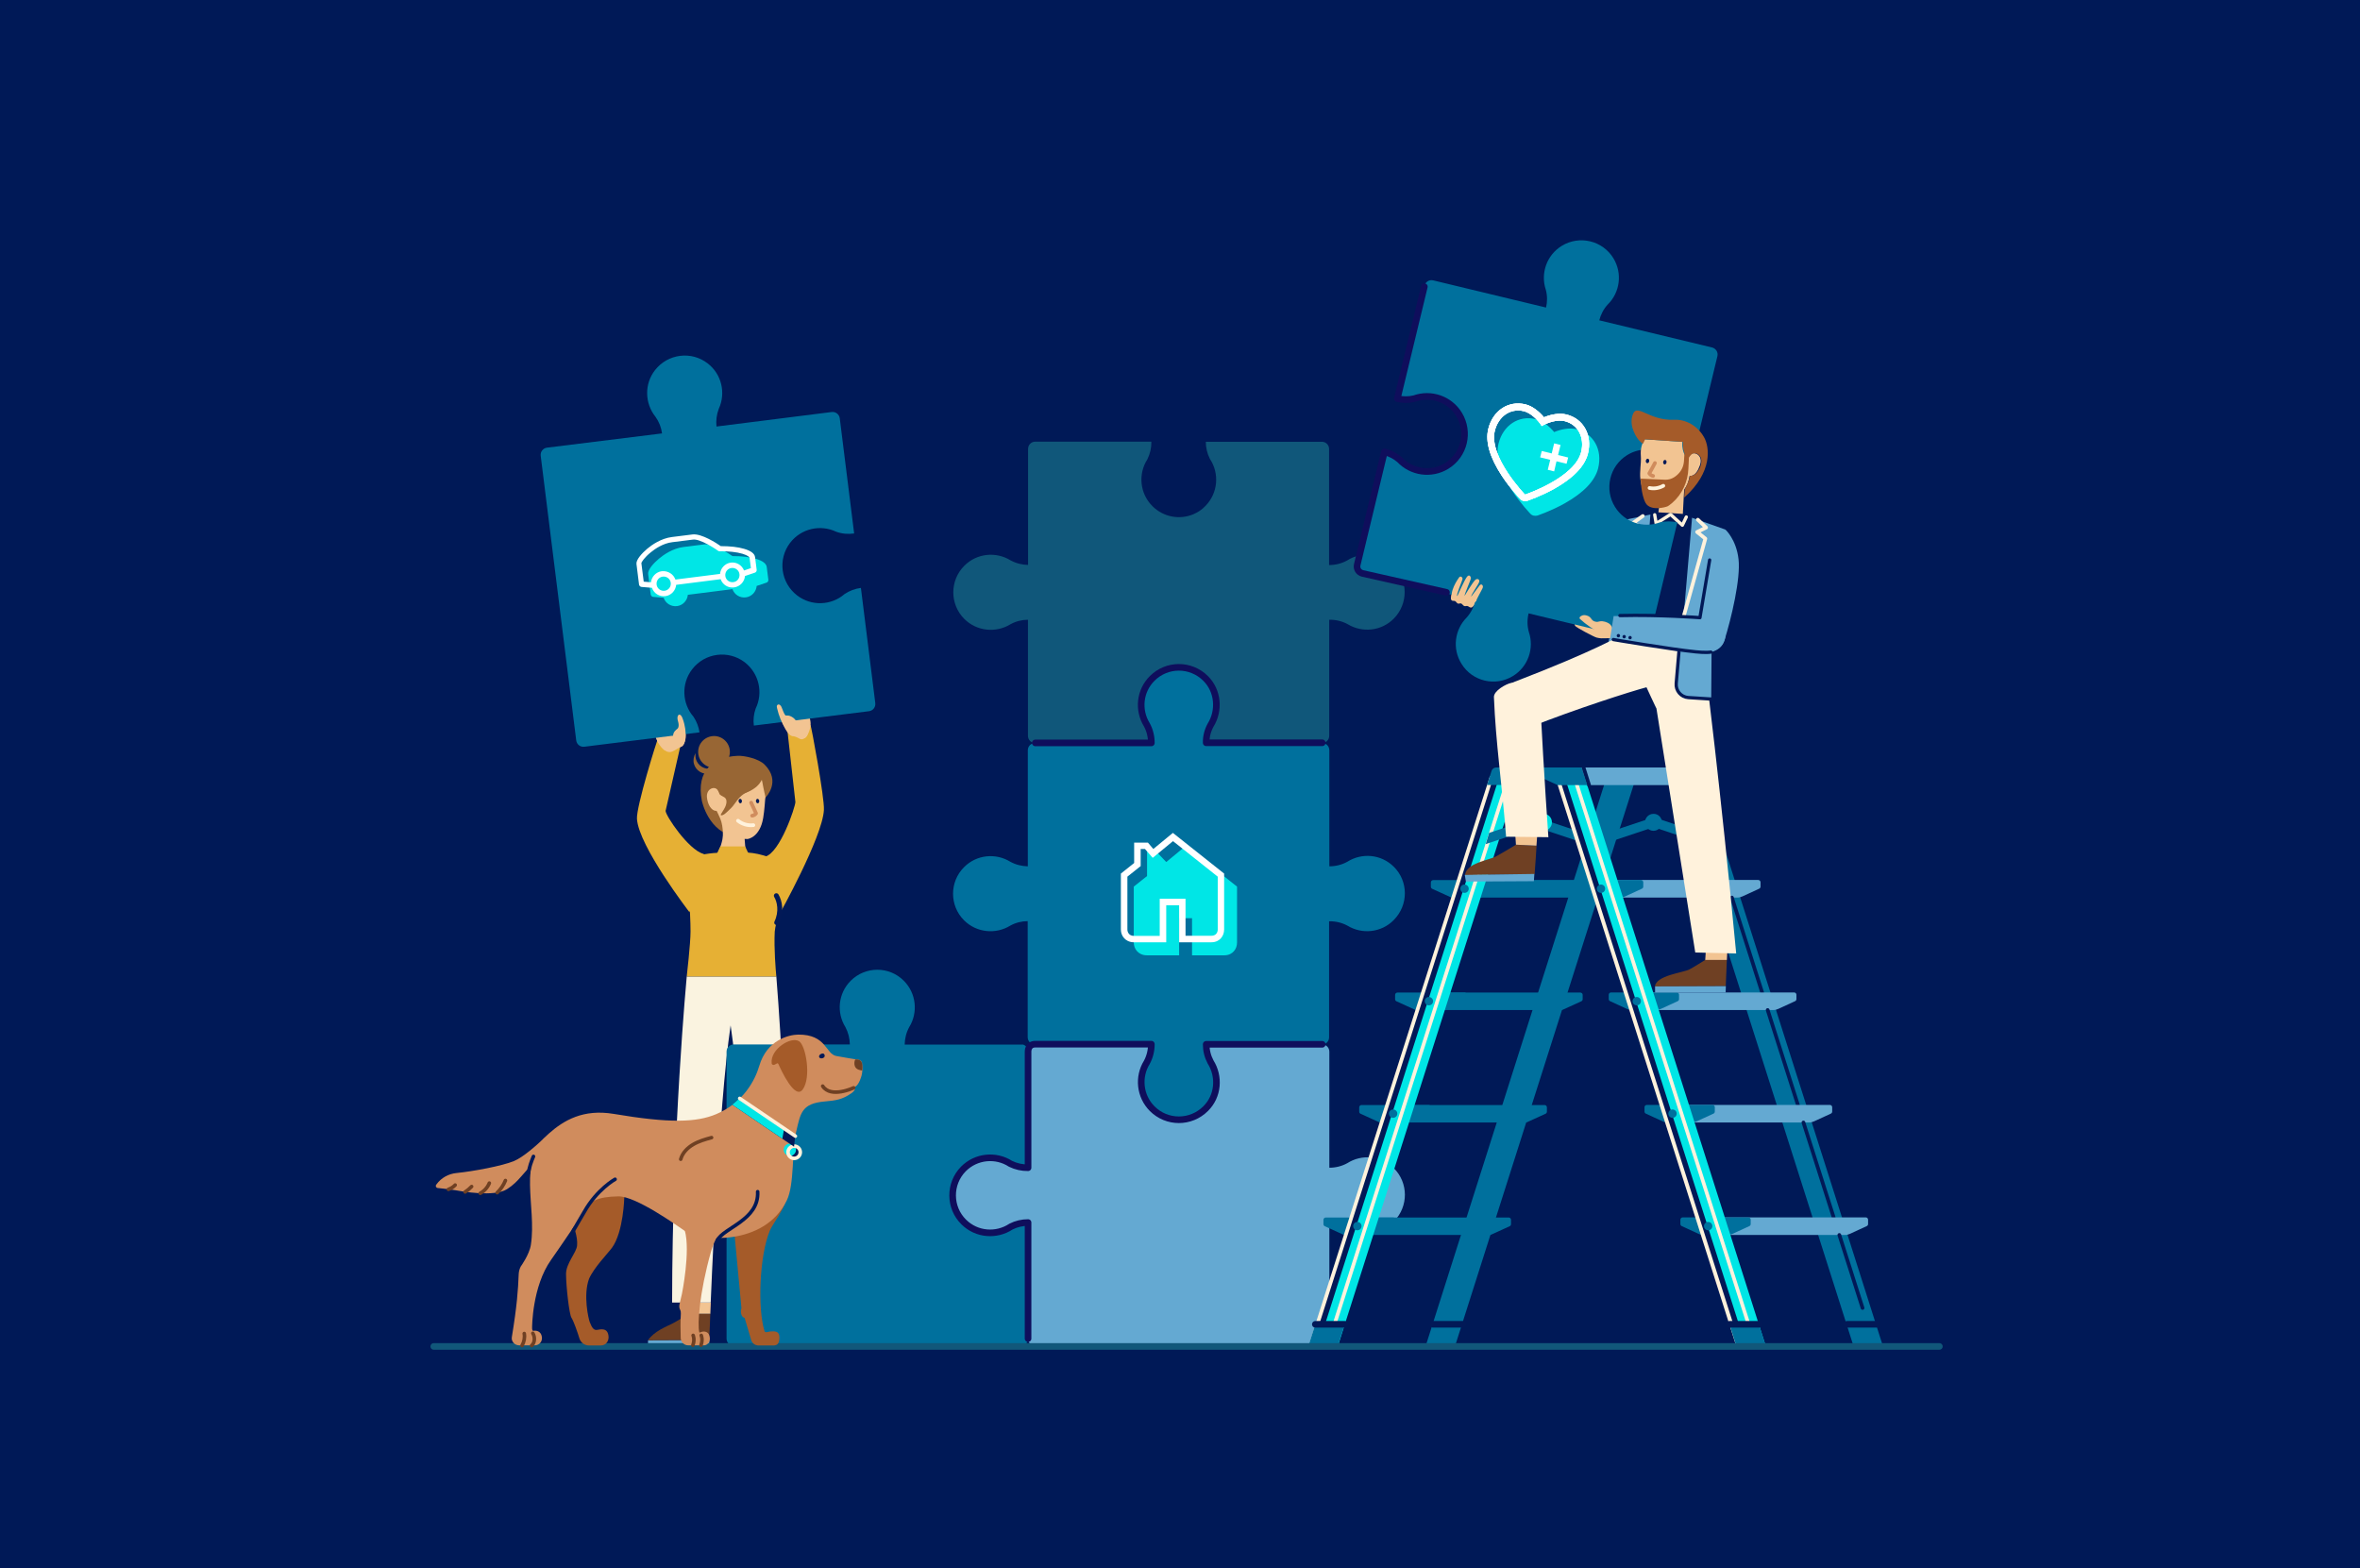 <?xml version="1.0" encoding="utf-8"?>
<!-- Generator: Adobe Illustrator 26.3.0, SVG Export Plug-In . SVG Version: 6.00 Build 0)  -->
<svg version="1.1" xmlns="http://www.w3.org/2000/svg" xmlns:xlink="http://www.w3.org/1999/xlink" x="0px" y="0px"
	 viewBox="0 0 1920 1276" style="enable-background:new 0 0 1920 1276;" xml:space="preserve">
<style type="text/css">
	.st0{fill:#001957;}
	.st1{fill:#986634;}
	.st2{fill:#F2C492;}
	.st3{fill:none;stroke:#FFF2DC;stroke-width:3.004;stroke-linecap:round;stroke-linejoin:round;stroke-miterlimit:10;}
	.st4{fill:none;stroke:#D08C5D;stroke-width:3.004;stroke-linecap:round;stroke-linejoin:round;stroke-miterlimit:10;}
	.st5{fill:#021957;}
	.st6{fill:#6F4023;}
	.st7{fill:#64A9D2;}
	.st8{fill:#FAF3E0;}
	.st9{fill:#E6B034;}
	.st10{fill:none;stroke:#021957;stroke-width:4.01;stroke-linecap:round;stroke-linejoin:round;stroke-miterlimit:10;}
	.st11{display:none;fill:#F6F127;}
	.st12{fill:#00709D;}
	.st13{fill:#10577A;}
	.st14{fill:none;stroke:#0F0E5C;stroke-width:5.376;stroke-linecap:round;stroke-linejoin:round;stroke-miterlimit:10;}
	.st15{fill:#00E6E6;}
	.st16{fill:#FFF2DC;}
	.st17{fill:none;stroke:#021957;stroke-width:3.009;stroke-linecap:round;stroke-linejoin:round;stroke-miterlimit:10;}
	.st18{fill:none;stroke:#021957;stroke-width:5.376;stroke-linecap:round;stroke-linejoin:round;stroke-miterlimit:10;}
	.st19{fill:none;stroke:#11577A;stroke-width:5.376;stroke-linecap:round;stroke-linejoin:round;stroke-miterlimit:10;}
	.st20{fill:none;stroke:#021957;stroke-width:2.663;stroke-linecap:round;stroke-linejoin:round;stroke-miterlimit:10;}
	.st21{fill:none;stroke:#FFF2DC;stroke-width:2.663;stroke-linecap:round;stroke-linejoin:round;stroke-miterlimit:10;}
	.st22{fill:none;stroke:#021957;stroke-width:3.004;stroke-linecap:round;stroke-linejoin:round;stroke-miterlimit:10;}
	.st23{fill:#A55B29;}
	.st24{fill:#FFFFFF;}
	
		.st25{display:none;fill:#FFFFFF;stroke:#FFFFFF;stroke-width:5.485;stroke-linecap:square;stroke-linejoin:round;stroke-miterlimit:10;}
	.st26{fill:#D08C5D;}
	.st27{fill:none;stroke:#6F4023;stroke-width:2.902;stroke-linecap:round;stroke-linejoin:round;stroke-miterlimit:10;}
	.st28{fill:none;stroke:#00709D;stroke-width:2.902;stroke-linecap:round;stroke-linejoin:round;stroke-miterlimit:10;}
	.st29{fill:none;stroke:#021957;stroke-width:2.902;stroke-linecap:round;stroke-linejoin:round;stroke-miterlimit:10;}
	.st30{fill:none;stroke:#FFF2DC;stroke-width:2.902;stroke-linecap:round;stroke-linejoin:round;stroke-miterlimit:10;}
</style>
<g id="Ebene_6">
	<rect y="0" class="st0" width="1920" height="1276"/>
</g>
<g id="Ebene_1">
	<g>
		<path class="st1" d="M623,648.6c0,0,12.8-12.8-1-26.6c-4.9-4.9-16.5-7.3-21.7-7.1c-19.7,0.8-34.2,11.7-29.3,36.6
			c0,0,5.2,25.8,27.8,29.3L623,648.6z"/>
		<path class="st1" d="M568,611.7c0,7.1,5.8,12.9,12.9,12.9c7.1,0,12.9-5.8,12.9-12.9c0-7.1-5.8-12.9-12.9-12.9
			C573.7,598.9,568,604.6,568,611.7"/>
		<g>
			<path class="st1" d="M566.1,617.2c-0.4-1.6-0.4-3.1-0.1-4.6c-1.6,2.5-2.2,5.6-1.5,8.6c1.5,5.9,7.4,9.4,13.3,8
				c4.3-1.1,7.4-4.6,8.1-8.7c-1.5,2.2-3.7,3.9-6.5,4.6C573.5,626.6,567.5,623,566.1,617.2z"/>
		</g>
		<path class="st2" d="M584.2,693.1c0.9-1.6,1.7-3.7,2.4-5.8c0.2-0.6,0.4-1.2,0.5-1.8c0-0.1,0.1-0.2,0.1-0.3
			c0.3-1.2,0.6-2.4,0.7-3.6c0-0.1,0-0.1,0-0.2c0.1-0.6,0.1-1.1,0.2-1.7v0c0-0.1,0-0.2,0-0.3c0-0.2,0-0.4,0-0.6c0-0.7,0-1.3,0-1.9
			c0-0.2,0-0.4,0-0.6c0-0.4,0-0.8-0.1-1.2c0-0.2,0-0.4-0.1-0.6c0-0.3-0.1-0.7-0.1-1c0-0.2-0.1-0.4-0.1-0.6c0-0.3-0.1-0.6-0.1-0.9
			c0-0.2-0.1-0.4-0.1-0.6c-0.1-0.3-0.1-0.6-0.2-0.8c0-0.2-0.1-0.4-0.1-0.6c-0.1-0.3-0.1-0.5-0.2-0.8c0-0.2-0.1-0.3-0.1-0.5
			c-0.1-0.3-0.2-0.6-0.3-0.8c0-0.1-0.1-0.3-0.1-0.4c-0.3-1-0.7-1.9-1.1-2.8c0-0.1-0.1-0.1-0.1-0.2c-0.2-0.5-0.5-1-0.7-1.5
			c0-0.1-0.1-0.2-0.1-0.3c-0.2-0.5-0.5-0.9-0.7-1.4c-0.3-0.5-0.6-1.1-0.8-1.6c-3.6,0.2-6.1-3.7-7.1-7.2c-0.8-2.7-1.3-5.7,0-8.3
			c1.2-2.5,4.7-4.1,7-2.4c0.2,0.1,0.4,0.3,0.5,0.4l0,0l0.1,0.1c1.1,1.2,2.2,3.3,2.2,3.3s5.2-3.3,5.2-13.2h28.2c0,0,0.1,0,0.2-0.1
			c2.6,6.6,4,12.3,3.2,18.2c-0.3,2.8-0.5,8.1-1.6,14.9c-2.7,16.2-12.8,17.2-12.8,17.2s-1.5,0-2.3-0.1l0.8,10.5H584.2z"/>
		<path class="st1" d="M613.7,635.4c0,0,2.5,5.2-6.2,9.2c-6.7,3-9.2,9.4-12.8,12.9c-3.6,3.5-5.9,5.9-7.9,5.8
			c-2-0.1,3.7-5.2,4.2-10.2c0.5-5-3.1-4.6-5.2-6.6s-1.4-10.2,7.6-10.9C602.3,634.7,614.7,634.8,613.7,635.4z"/>
		<path class="st1" d="M585.8,646.1c2.3,1.7,8.2,2.9,19.3-0.6c6.5-2.1,10.4-5,12.8-8.1c3.4-4.3,3.7-8.9,3.7-11.4l-43.4,6
			L585.8,646.1z"/>
		<path class="st1" d="M619.7,633.6c0,0,2.2,12.3,3.2,14.9c0,0,1.1-11.6-2.2-20.5l-1.6-0.8l-15.7,0.5l14,2.3L619.7,633.6z"/>
		<path class="st3" d="M600.4,667.7c3.5,2.8,8.1,4.1,12.5,3.6"/>
		<path class="st4" d="M611.1,653c1.3,2.9,2.6,5.8,4,8.7c-0.7,1-1.9,1.8-3.2,1.9"/>
		<path class="st5" d="M615,651.9c0.1,1,0.9,1.7,1.6,1.6c0.7-0.1,1.2-1,1.1-2c-0.1-1-0.9-1.7-1.6-1.6
			C615.4,650.1,614.9,650.9,615,651.9"/>
		<path class="st5" d="M600.9,651.9c0.1,1,0.9,1.7,1.6,1.6c0.7-0.1,1.2-1,1.1-2c-0.1-1-0.9-1.7-1.6-1.6
			C601.2,650.1,600.7,650.9,600.9,651.9"/>
	</g>
	<g>
		<g>
			<path class="st2" d="M578.3,1059.7h-0.2h-17.2l-0.6,9.2h0.9h16.6h0.1C578.1,1066,578.2,1063,578.3,1059.7L578.3,1059.7z"/>
			<path class="st6" d="M560.2,1068.9c0,0-9.8,6.2-12.8,7.7c-5.4,2.7-15,6.3-20.3,13.8l49.9-0.2c0.2-4.8,0.9-20.9,0.9-21.3H560.2z"
				/>
			<path class="st7" d="M527.2,1090.5v4.9l49.7,0c0-1.3,0.1-3,0.2-5.1L527.2,1090.5z"/>
		</g>
		<g>
			<path class="st2" d="M610.6,1059.7h0.2H628l0.6,9.2h-0.9h-16.6H611C610.9,1066,610.7,1063,610.6,1059.7L610.6,1059.7z"/>
			<path class="st6" d="M628.7,1068.9c0,0,9.8,6.2,12.8,7.7c5.4,2.7,15,6.3,20.3,13.8l-49.9-0.2c-0.2-4.8-0.9-20.9-0.9-21.3H628.7z"
				/>
			<path class="st7" d="M661.7,1090.5v4.9l-49.7,0c0-1.3-0.1-3-0.2-5.1L661.7,1090.5z"/>
		</g>
		<path class="st8" d="M558.7,794.4h72.9c0,0,10.4,125.5,10.4,265.3h-31.2h-0.2c0,0-6.1-158-16.2-225.5
			c-10,67.5-16.2,225.5-16.2,225.5h-0.2h-31.2C546.9,919.9,558.7,794.4,558.7,794.4"/>
	</g>
	<g>
		<path class="st9" d="M620.7,695.8c-5.5-1.6-11.2-2.4-16.9-2.3l-20,0.3c-19.3,0.9-30.1,8-29.4,7.7c-10.4,4.4,6.1,28.1,6.1,28.1
			c0.7,9.2,1.3,19.7,1.3,28.2c0,9.8-3.1,36.6-3.1,36.6h72.9c-0.5-4.8-2-23-1.3-36.5c0.3-2.4,0.6-4.6,1.2-6.5
			c1.5-5.3,1.8-9.2,1.4-12.5c-0.3-2.3-1.9-7.9-2.7-9.8c-0.1-0.3-0.2-0.7-0.4-1c1.5,0.6,5-27.6,5-27.6
			C630.1,698.7,625.2,697.1,620.7,695.8z"/>
		<polygon class="st9" points="610,696.6 606.2,688.6 586.1,688.6 582.2,696.6 		"/>
	</g>
	<g id="Ebene_13">
		<g id="Ebene_12">
			<path class="st9" d="M640.3,591.6l6.8,60.9c-0.1,4-12.3,40.9-24.5,44.4c-7.9,2.2,11.2,47.5,11.2,47.5s35.3-63.2,36.5-85.4
				c0.6-9.9-10.3-68.5-10.9-69.1L640.3,591.6z"/>
			<path class="st9" d="M554.5,602.8l-13,56.9c0.1,4,18.5,31.5,30.6,34.9c7.9,2.2-11.2,47.5-11.2,47.5s-41.4-53.7-42.7-76
				c-0.6-9.9,16.4-64.5,17.1-65.1L554.5,602.8z"/>
		</g>
		<path class="st10" d="M631.9,750.6c4.2-9,2.4-17.4-0.3-21.9"/>
		<g>
			<path class="st2" d="M650.1,572.9c-3.1-4.1-7.8-6.8-12.9-7.4c-0.7-0.1-1.6,0-2.2,0.3c-0.7,0.3-0.8,1.2-0.3,1.8
				c1.5,1.7,4.4,1.9,6.6,3.1c1.3,0.7,2.3,1.8,3.2,2.9c1,1.2,1.9,2.5,2.6,3.9L650.1,572.9z"/>
			<path class="st2" d="M654.4,578.3c-1.4-4.1-4.4-7-6.9-7.7c-1.2-0.3-2.3-0.4-3.5-0.4c-1.8-0.1-3.6-0.2-5.2,0.6
				c-1.5,0.8-1.6,2-0.1,2.8c0.5,0.3,1.2,0.4,2.2,0.4c1.2-0.1,3.4-0.1,4.6,0.1c1.7,0.3,3.1,1.6,3.6,3.2L654.4,578.3z"/>
			<path class="st2" d="M645,575.7c-0.7,0.2-0.9,1-0.5,1.5c0.3,0.4,0.8,0.6,1.2,0.8c0.9,0.3,1.9,0.3,2.7,0.7c2,0.9,2.7,3.4,2.5,5.6
				c-0.3,2.2-1.2,4.2-1.5,6.4c-0.4,3.4,0.9,6.7,2.8,9.5c0.6,0.9,2.2,0.5,2.9,0c1.9-1.3,4.5-7.1,4.4-11.4
				C659.4,580.9,653.1,573.3,645,575.7"/>
			<path class="st2" d="M550.1,576.5c0.1-0.6,0.3-1.3-0.1-1.8c-0.4-0.6-1.2-0.7-1.8-0.5c-0.6,0.2-1.4,1.3-1.7,1.9
				c-2.1,3.6-6.1,12.7-2.6,15.6c0.2,0.2,0.4,0.3,0.7,0.4c2.5,0.6,2.5-5.2,2.7-6.7C547.7,582.4,549.4,579.5,550.1,576.5"/>
			<path class="st2" d="M544.3,576.6c0.4-1.3,1.3-3,0.6-4.8c-0.1-0.3-0.8-1.3-1.9-0.8c-1.3,0.5-3.8,8.3-4.3,10.5
				c-0.4,2-1,4.7-0.2,6.7c0.7,1.7,2.7,1.8,4,0.3c1.1-1.2,0.2-1.2,0.3-2.7C542.9,583,543.5,579.1,544.3,576.6"/>
			<path class="st2" d="M538,577.8c0.1-1-0.4-3-1.8-3c-0.8,0-1.5,1.1-1.7,2c-1.2,4.9-0.9,11,0.5,16.7c0.1,0.3,0.2,0.6,0.3,0.9
				c0.4,0.6,1.3,0.7,1.9,0.3c1.8-1.3,1.3-5,1.1-7.2C538,584.8,537.6,581.8,538,577.8"/>
			<path class="st2" d="M537.6,598.3c-1.5-4.8-3.7-7.3-4.6-14.5c-0.1-0.6-0.4-1.1-0.9-1.3c-0.7-0.2-1.4,0.5-1.6,1.2
				c-0.4,1.1-0.2,4.3,0,5.5c0.9,5.3,2.9,11.4,5,15c0.4,0.7,1.1-0.2,1.6,0.5c0.8,1,0.9,1.9,2,2.5c0.4,0.2,0.9,0.5,1.3,0.3
				c0.7-0.3,0.7-1.3,0.6-2c-0.4-2.2-1.3-4.3-2.5-6.3L537.6,598.3z"/>
			<path class="st2" d="M533.4,597.1c0.2,7,5.9,12.4,6.9,13.1c5.9,3.8,7.3,0.3,14.1-2.8c3.2-1.5,5.5-9.6,1.1-21.5
				c-1.3-3.5-2.9-3.4-3.6-2.4c-0.8,1.1-0.6,3.1-0.2,4.4c1.7,5.4-0.5,5.1-1.2,4.4c-2.4-2.4-4-2.7-3.2-7.2c0,0-14.1,0.2-14.1,10.4
				L533.4,597.1z"/>
			<path class="st2" d="M644.9,598.8c-3.1-0.6-5.3-5.2-6.4-7c-2.6-4.3-3.4-9.8-5.4-14.6c-0.3-0.8-0.5-1.9,0-2.6
				c0.9-1.2,2.6-0.5,3.5,1.5c1.3,2.9,1.5,3.6,2.9,5.2c0.5,0.5,1.1,0.3,1.3-0.2c1.1-3.3-1.3-10.4-3.7-16.6c-0.2-0.5-0.1-1.1,0.2-1.5
				c0.2-0.2,0.6-0.3,0.8-0.2c3.6,0.5,6.9,10.1,8.4,14.5c0,0,6.1-1.7,8.1,4.6c2,6.4,5,15.1,0.4,18.4
				C650.8,603.2,651,599.9,644.9,598.8"/>
			<path class="st11" d="M444.5,359.3l88.7-11.1c-0.7-5.7-2.8-11.3-6.1-16.2c-11.2-13.2-12-32.8-1-47c12.6-16.2,36-19.2,52.3-6.5
				c14.2,11.1,18.2,30.3,10.5,45.9c-2,5.5-2.6,11.4-1.8,17.1l88.6-11.1c3.2-0.4,6.2,1.9,6.6,5.1l11.1,88.6
				c5.9-0.7,11.6-2.9,16.6-6.4c13.2-10.9,32.6-11.6,46.6-0.7c16.2,12.6,19.2,36,6.5,52.3c-10.9,14.1-30,18.1-45.4,10.8
				c-5.7-2.1-11.7-2.8-17.6-2l11.1,88.6c0.4,3.2-1.9,6.2-5.1,6.6l-88.6,11.1c-0.7-5.7-0.1-11.6,1.8-17.1
				c7.7-15.5,3.7-34.8-10.5-45.9c-16.2-12.6-39.6-9.7-52.3,6.5c-11,14.2-10.2,33.8,1,47c3.3,4.9,5.4,10.5,6.1,16.2L475,602.2
				c-3.2,0.4-6.2-1.9-6.6-5.1l-29-231.2C439,362.7,441.3,359.7,444.5,359.3z"/>
			<path class="st12" d="M614.8,576.4c-1.6,4.5-2.1,9.3-1.5,13.9l93.7-11.7c3.2-0.4,5.5-3.3,5.1-6.6l-11.7-93.7
				c-4.7,0.6-9.3,2.3-13.3,5c-10.7,9.3-26.9,10.1-38.6,1.1c-13.4-10.3-15.9-29.4-5.7-42.8c9-11.7,24.7-15.1,37.5-9
				c4.7,1.7,9.7,2.1,14.6,1.4l-11.7-93.7c-0.4-3.2-3.3-5.5-6.6-5.1L582.9,347c-0.5-4.9,0.1-9.8,1.9-14.5c5.8-12.6,2.4-28-9-36.8
				c-13.3-10.4-32.5-7.9-42.9,5.4c-8.9,11.4-8.3,27.2,0.4,38c2.9,4.1,4.7,8.7,5.3,13.5L445,364.2c-3.2,0.4-5.5,3.3-5.1,6.6
				l28.9,231.6c0.4,3.2,3.3,5.5,6.6,5.1l93.7-11.7c-0.7-4.5-2.3-8.8-4.9-12.7c-9.3-10.7-10.1-26.9-1.1-38.6
				c10.3-13.4,29.4-15.9,42.8-5.7C617.6,547.9,621,563.6,614.8,576.4z"/>
			<path class="st2" d="M551.3,592.7c0.6-0.5,1.4-2.4,0.2-6.3c-0.4-1.3-0.6-3.3,0.2-4.4c0.7-1,2.3-1.1,3.6,2.4
				c4.4,11.8,2.3,21.5-0.9,23c-3.5,1.6-7-3.9-6.9-8C547.6,595.3,549.6,594.2,551.3,592.7z"/>
			<path class="st2" d="M645,583.7c-1.4-1-3.2-1.7-4.6-1.6c-0.6,0-1.1,0.1-1.4-0.1c-1.4-1.6-1.9-3.9-3.2-6.8c-0.9-2-2.6-2.7-3.5-1.5
				c-0.5,0.7-0.3,1.7-0.1,2.5c1.4,6.2,3.9,11.9,6.4,16.2c1.1,1.9,3.1,5.9,6.2,6.4c0,0,3.6-0.5,3.9-7.9
				C648.8,588.3,648,585.9,645,583.7z"/>
		</g>
	</g>
</g>
<g id="Ebene_7">
	<g>
		<path class="st12" d="M836.4,855.6V950c-4.9,0.1-9.8-1-14.3-3.2c-11.9-7.7-28-6.2-38.3,4.2c-11.8,12-11.7,31.4,0.3,43.2
			c10.5,10.4,26.6,11.5,38.4,3.7c4.3-2.2,9.1-3.3,13.9-3.3v94.4c0,3.3-2.6,5.9-5.9,5.9H597c-3.3,0-5.9-2.6-5.9-5.9V855.6
			c0-3.3,2.6-5.9,5.9-5.9h94.4c-0.1-4.9-1.3-9.7-3.6-14.1c-7.4-11.8-5.9-27.5,4.3-37.7c11.9-11.9,31.3-12,43.2,0
			c10.2,10.2,11.7,25.9,4.4,37.7c-2.4,4.4-3.6,9.3-3.7,14.2h96.2c0,0,4.2,0.9,4.2,6"/>
		<path class="st13" d="M970.8,418.4c-11,4.6-24.1,2.4-33.1-6.5c-10.5-10.3-11.9-26.4-4.2-38.3c2.2-4.5,3.3-9.4,3.2-14.3h-94.4
			c-3.3,0-5.9,2.6-5.9,5.9v94.4c-4.9-0.1-9.8-1.3-14.2-3.7c-11.8-7.3-27.5-5.9-37.7,4.4c-11.9,11.9-11.9,31.3,0,43.2
			c10.2,10.2,25.9,11.6,37.7,4.3c4.4-2.4,9.2-3.6,14.1-3.6v94.4c0,3.3,2.6,5.9,5.9,5.9h94.4c0-4.6-1.1-9.2-3.3-13.4
			c-7.8-11.9-6.5-27.9,3.9-38.4c11.9-11.9,31.3-12,43.2,0c10.4,10.4,11.8,26.5,4,38.3c-2.2,4.2-3.3,8.9-3.3,13.5h94.4
			c3.3,0,5.9-2.6,5.9-5.9v-94.4c5.2-0.1,10.4,1.1,15,3.6c11.8,7.2,27.5,5.7,37.6-4.6c11.8-12,11.7-31.4-0.3-43.2
			c-10.3-10.2-26-11.5-37.8-4c-4.5,2.5-9.6,3.7-14.6,3.7v-94.4c0-3.3-2.6-5.9-5.9-5.9h-94.4c0,4.8,1.1,9.5,3.3,13.9
			c7.9,11.8,6.7,27.9-3.7,38.4C977.9,414.6,974.4,416.9,970.8,418.4"/>
		<path class="st12" d="M1133.9,705.1c-10.3-10.2-26-11.5-37.8-4c-4.5,2.5-9.6,3.7-14.6,3.7v-94.4c0-3.3-2.6-5.9-5.9-5.9h-94.4
			c0-5,1.3-9.6,3.7-14.1c7.2-11.8,5.9-27.6-4.8-38c-12.1-11.8-31.4-11.7-43.2,0.3c-10.2,10.3-11.5,26-4.1,37.8
			c2.4,4.3,3.6,9.1,3.7,14h-94.4c-3.3,0-5.9,2.6-5.9,5.9v94.4c-4.9-0.1-9.8-1.3-14.2-3.7c-11.8-7.3-27.5-5.9-37.7,4.4
			c-11.9,11.9-11.9,31.3,0,43.2c10.2,10.2,25.9,11.6,37.7,4.3c4.4-2.4,9.2-3.6,14.1-3.6v94.4c0,3.3,2.6,5.9,5.9,5.9h94.4
			c0,5.1-1.2,10.2-3.7,14.8c-7.3,11.8-5.9,27.5,4.4,37.7c11.9,11.9,31.3,12.1,43.5-0.1c10.2-10.2,11.3-26.2,4-37.9
			c-2.5-4.6-3.7-9.4-3.6-14.4h94.4c3.3,0,5.9-2.6,5.9-5.9v-94.4c5.2-0.1,10.4,1.1,15,3.6c11.8,7.2,27.5,5.7,37.6-4.6
			C1146,736.3,1145.9,716.9,1133.9,705.1z"/>
		<path class="st7" d="M1133.9,950.3c-10.3-10.2-26-11.5-37.8-4c-4.5,2.5-9.6,3.7-14.6,3.7v-94.4c0-3.3-2.6-5.9-5.9-5.9h-94.4
			c0,4.8,1.1,9.5,3.3,13.9c7.9,11.8,6.7,27.9-3.7,38.4c-11.8,12-31.2,12.2-43.2,0.3c-10.5-10.3-11.9-26.4-4.2-38.3
			c2.2-4.5,3.3-9.4,3.2-14.3h-94.4c-3.3,0-5.9,2.6-5.9,5.9V950c-4.9-0.1-9.8-1.3-14.2-3.7c-11.8-7.3-28.1-5.5-38.3,4.7
			c-11.9,11.9-11.6,31.3,0.3,43.2c10.2,10.2,25.8,11.7,38.1,4c4.4-2.4,9.2-3.6,14.1-3.6v94.4c0,3.3,2.6,5.9,5.9,5.9h233.4
			c3.3,0,5.9-2.6,5.9-5.9v-94.4c5.2-0.1,10.4,1.1,15,3.6c11.8,7.2,27.5,5.7,37.6-4.6C1146,981.5,1145.9,962.2,1133.9,950.3z"/>
		<path class="st14" d="M842.3,604.4h94.4c0-5.1-1.2-10.2-3.7-14.8c-7.3-11.8-5.9-27.5,4.4-37.7c11.9-11.9,31.3-12.1,43.5,0.1
			c10.2,10.2,11.3,26.2,4,37.9c-2.5,4.6-3.7,9.4-3.6,14.4h94.4"/>
		<path class="st14" d="M1075.7,849.6h-94.4c0,5.1,1.2,9.9,3.6,14.4c7.4,11.8,6.3,27.7-4,37.9c-12.2,12.2-31.6,12-43.5,0.1
			c-10.2-10.2-11.7-25.9-4.4-37.7c2.5-4.6,3.7-9.7,3.7-14.8h-94.4c-6.2,0-5.9,6.1-5.9,6.1v94.4c-4.9,0.1-9.8-1-14.3-3.2
			c-11.9-7.7-28-6.2-38.3,4.2c-11.8,12-11.7,31.4,0.3,43.2c10.5,10.4,26.6,11.5,38.4,3.7c4.3-2.2,9.1-3.3,13.9-3.3v94.4"/>
	</g>
</g>
<g id="Ebene_8">
	<g id="Klappleiter_x5F_Highlight_x5F_Blau_x5F_RGB_00000055695366740982976510000009205105569929562792_">
		<g>
			<g>
				<path class="st12" d="M1159.5,1096.2h20.4c2.1,0,3.9-1.4,4.6-3.4l146.8-461.3h-24L1159.5,1096.2z"/>
				<polygon class="st12" points="1190,715.9 1190,730.2 1300,730.2 1316.8,722.5 1316.8,715.9 				"/>
				<path class="st12" d="M1180.8,730.2l-15.6-7.1c-0.7-0.3-1.1-1-1.1-1.7v-3.5c0-1.1,0.9-1.9,1.9-1.9h55.4v6.6l-16.7,7.6H1180.8z"
					/>
				<path class="st12" d="M1160.8,807.4v14.3h110.1l15.6-7.1c0.7-0.3,1.1-1,1.1-1.7v-3.5c0-1.1-0.9-1.9-1.9-1.9H1160.8z"/>
				<path class="st12" d="M1151.7,821.7l-15.6-7.1c-0.7-0.3-1.1-1-1.1-1.7v-3.5c0-1.1,0.9-1.9,1.9-1.9h55.4v6.6l-16.7,7.6H1151.7z"
					/>
				<path class="st12" d="M1131.7,898.9v14.3h110.1l15.6-7.1c0.7-0.3,1.1-1,1.1-1.7v-3.5c0-1.1-0.9-1.9-1.9-1.9H1131.7z"/>
				<path class="st12" d="M1122.5,913.2l-15.6-7.1c-0.7-0.3-1.1-1-1.1-1.7v-3.5c0-1.1,0.9-1.9,1.9-1.9h55.4v6.6l-16.7,7.6H1122.5z"
					/>
				<path class="st12" d="M1102.5,990.4v14.3h110.1l15.6-7.1c0.7-0.3,1.1-1,1.1-1.7v-3.5c0-1.1-0.9-1.9-1.9-1.9H1102.5z"/>
				<path class="st12" d="M1093.4,1004.7l-15.6-7.1c-0.7-0.3-1.1-1-1.1-1.7v-3.5c0-1.1,0.9-1.9,1.9-1.9h55.4v6.6l-16.7,7.6H1093.4z"
					/>
				<polygon class="st5" points="1065.5,1096.2 1212.8,633.4 1227.9,633.4 1080.6,1096.2 				"/>
				<path class="st15" d="M1219.9,631.5L1072,1096.2h12.6c2.1,0,3.9-1.4,4.6-3.4l146.8-461.3H1219.9z"/>
				<path class="st16" d="M1225.1,634.5l-146,458.6h-10.8l146-458.6H1225.1z M1229.2,631.5L1229.2,631.5L1229.2,631.5z
					 M1229.2,631.5h-17.1l-147.9,464.6h17.1L1229.2,631.5z"/>
				<polygon class="st12" points="1249.7,672.9 1292.1,687 1288.1,677.6 1249.7,664.8 				"/>
				<polygon class="st12" points="1250,672.9 1208.7,686.7 1211.5,677.6 1250,664.8 				"/>
				<path class="st5" d="M1256.1,669c0,3.6-2.9,6.5-6.5,6.5c-3.6,0-6.5-2.9-6.5-6.5c0-3.6,2.9-6.5,6.5-6.5
					C1253.2,662.5,1256.1,665.4,1256.1,669"/>
				<path class="st12" d="M1070.1,1077.4l-6,18.7h20.4c2.1,0,3.9-1.4,4.6-3.4l4.9-15.4"/>
				<polygon class="st12" points="1345.6,672.9 1303.1,687 1307.1,677.6 1345.6,664.8 				"/>
				<polygon class="st12" points="1345.2,672.9 1387.6,687 1383.7,677.6 1345.2,664.8 				"/>
				<path class="st12" d="M1352.1,669c0,3.8-3.1,6.9-6.9,6.9c-3.8,0-6.9-3.1-6.9-6.9c0-3.8,3.1-6.9,6.9-6.9
					C1349,662,1352.1,665.1,1352.1,669"/>
				<polygon class="st16" points="1305.3,638.7 1305.2,638.7 1305.2,638.6 				"/>
				<path class="st12" d="M1532.2,1096.2h-20.4c-2.1,0-3.9-1.4-4.6-3.4l-146.8-461.3h24L1532.2,1096.2z"/>
				<polygon class="st7" points="1277.1,624.4 1281.6,638.6 1281.6,638.7 1379.9,638.7 1375.3,624.4 				"/>
				<polygon class="st16" points="1291.1,638.7 1291.2,638.7 1291.2,638.6 				"/>
				<line class="st17" x1="1404.4" y1="715.9" x2="1379.9" y2="638.7"/>
				<path class="st7" d="M1305.5,715.9v14.3h108c1.4,0,2.7-0.3,4-0.9l13.7-6.3c0.7-0.3,1.1-1,1.1-1.7v-3.5c0-1.1-0.9-1.9-1.9-1.9
					H1305.5z"/>
				<path class="st12" d="M1294.5,729.3l-13.7-6.3c-0.7-0.3-1.1-1-1.1-1.7v-3.5c0-1.1,0.9-1.9,1.9-1.9h53.4c1.1,0,1.9,0.9,1.9,1.9
					v3.5c0,0.8-0.4,1.4-1.1,1.7l-13.7,6.3c-1.3,0.6-2.6,0.9-4,0.9h-19.7C1297.1,730.2,1295.7,729.9,1294.5,729.3"/>
				<line class="st17" x1="1409" y1="730.2" x2="1433.6" y2="807.4"/>
				<path class="st7" d="M1334.7,807.4v14.3h108c1.4,0,2.7-0.3,4-0.9l13.7-6.3c0.7-0.3,1.1-1,1.1-1.7v-3.5c0-1.1-0.9-1.9-1.9-1.9
					H1334.7z"/>
				<path class="st12" d="M1323.6,820.8l-13.7-6.3c-0.7-0.3-1.1-1-1.1-1.7v-3.5c0-1.1,0.9-1.9,1.9-1.9h53.4c1.1,0,1.9,0.9,1.9,1.9
					v3.5c0,0.8-0.4,1.4-1.1,1.7l-13.7,6.3c-1.3,0.6-2.6,0.9-4,0.9h-19.6C1326.2,821.7,1324.9,821.4,1323.6,820.8"/>
				<line class="st17" x1="1438.1" y1="821.7" x2="1462.7" y2="898.9"/>
				<path class="st7" d="M1363.8,898.9v14.3h108c1.4,0,2.7-0.3,4-0.9l13.7-6.3c0.7-0.3,1.1-1,1.1-1.7v-3.5c0-1.1-0.9-1.9-1.9-1.9
					H1363.8z"/>
				<path class="st12" d="M1352.7,912.3l-13.7-6.3c-0.7-0.3-1.1-1-1.1-1.7v-3.5c0-1.1,0.9-1.9,1.9-1.9h53.4c1.1,0,1.9,0.9,1.9,1.9
					v3.5c0,0.8-0.4,1.4-1.1,1.7l-13.7,6.3c-1.3,0.6-2.6,0.9-4,0.9h-19.6C1355.4,913.2,1354,912.9,1352.7,912.3"/>
				<line class="st17" x1="1467.2" y1="913.2" x2="1491.8" y2="990.4"/>
				<path class="st7" d="M1393,990.4v14.3h108c1.4,0,2.7-0.3,4-0.9l13.7-6.3c0.7-0.3,1.1-1,1.1-1.7v-3.5c0-1.1-0.9-1.9-1.9-1.9H1393
					z"/>
				<path class="st12" d="M1381.9,1003.8l-13.7-6.3c-0.7-0.3-1.1-1-1.1-1.7v-3.5c0-1.1,0.9-1.9,1.9-1.9h53.4c1.1,0,1.9,0.9,1.9,1.9
					v3.5c0,0.8-0.4,1.4-1.1,1.7l-13.7,6.3c-1.3,0.6-2.6,0.9-4,0.9h-19.6C1384.5,1004.7,1383.1,1004.4,1381.9,1003.8"/>
				<line class="st17" x1="1496.4" y1="1004.7" x2="1515.3" y2="1064.1"/>
				<path class="st12" d="M1107.7,997.5c0,1.9-1.5,3.4-3.4,3.4c-1.9,0-3.4-1.5-3.4-3.4c0-1.9,1.5-3.4,3.4-3.4
					C1106.2,994.1,1107.7,995.6,1107.7,997.5"/>
				<path class="st12" d="M1136.8,906c0,1.9-1.5,3.4-3.4,3.4s-3.4-1.5-3.4-3.4c0-1.9,1.5-3.4,3.4-3.4S1136.8,904.1,1136.8,906"/>
				<path class="st12" d="M1194.9,723c0,1.9-1.5,3.4-3.4,3.4s-3.4-1.5-3.4-3.4c0-1.9,1.5-3.4,3.4-3.4S1194.9,721.2,1194.9,723"/>
				<path class="st12" d="M1165.9,814.5c0,1.9-1.5,3.4-3.4,3.4c-1.9,0-3.4-1.5-3.4-3.4c0-1.9,1.5-3.4,3.4-3.4
					C1164.3,811.1,1165.9,812.6,1165.9,814.5"/>
				<path class="st5" d="M1416.4,1095.2c-1.7,0-3.2-1.1-3.7-2.7l-146.4-460h15.2l147.3,462.7H1416.4z"/>
				<path class="st15" d="M1289,631.5h-16.2l146.8,461.3c0.6,2,2.5,3.4,4.6,3.4h12.7L1289,631.5z"/>
				<path class="st12" d="M1386.3,997.5c0,1.9,1.5,3.4,3.4,3.4c1.9,0,3.4-1.5,3.4-3.4c0-1.9-1.5-3.4-3.4-3.4
					C1387.8,994.1,1386.3,995.6,1386.3,997.5"/>
				<path class="st12" d="M1357.3,906c0,1.9,1.5,3.4,3.4,3.4c1.9,0,3.4-1.5,3.4-3.4c0-1.9-1.5-3.4-3.4-3.4
					C1358.8,902.6,1357.3,904.1,1357.3,906"/>
				<path class="st12" d="M1299.1,723c0,1.9,1.5,3.4,3.4,3.4c1.9,0,3.4-1.5,3.4-3.4c0-1.9-1.5-3.4-3.4-3.4
					C1300.6,719.6,1299.1,721.2,1299.1,723"/>
				<path class="st12" d="M1328.2,814.5c0,1.9,1.5,3.4,3.4,3.4c1.9,0,3.4-1.5,3.4-3.4c0-1.9-1.5-3.4-3.4-3.4
					C1329.7,811.1,1328.2,812.6,1328.2,814.5"/>
				<path class="st16" d="M1280,634.5l146,458.6h-9.5c-0.8,0-1.5-0.5-1.7-1.3l-145.6-457.4H1280 M1282.2,631.5H1265l146.8,461.3
					c0.6,2,2.5,3.4,4.6,3.4h13.7L1282.2,631.5z"/>
				<path class="st12" d="M1436.9,1096.2h-20.4c-2.1,0-3.9-1.4-4.6-3.4l-4.9-15.4h24L1436.9,1096.2z"/>
				<polygon class="st12" points="1286.7,624.4 1250.5,624.4 1250.5,631 1267.2,638.7 1291.1,638.7 1291.2,638.6 				"/>
				<path class="st12" d="M1217.2,624.4c-1.7,0-3.2,1.1-3.7,2.7l-3.7,11.5l0.1,0h23.8l16.7-7.6v-6.6H1217.2z"/>
				<path class="st12" d="M1386.6,638.6l-3.7-11.5c-0.5-1.6-2-2.7-3.7-2.7h-3.9l4.5,14.3h6.6L1386.6,638.6z"/>
				<line class="st17" x1="1292.8" y1="638.7" x2="1288.3" y2="624.4"/>
				<line class="st17" x1="1379.9" y1="638.7" x2="1375.3" y2="624.4"/>
				<path class="st15" d="M1262.6,669c0,3.8-3.1,6.9-6.9,6.9c-3.8,0-6.9-3.1-6.9-6.9c0-3.8,3.1-6.9,6.9-6.9
					C1259.5,662,1262.6,665.1,1262.6,669"/>
				<path class="st16" d="M1249.7,665c2.2,0,3.9,1.8,3.9,3.9c0,2.2-1.8,3.9-3.9,3.9c-2.2,0-3.9-1.8-3.9-3.9
					C1245.7,666.8,1247.5,665,1249.7,665 M1249.7,662c-3.8,0-6.9,3.1-6.9,6.9c0,3.8,3.1,6.9,6.9,6.9c3.8,0,6.9-3.1,6.9-6.9
					C1256.6,665.1,1253.5,662,1249.7,662"/>
				<line class="st18" x1="1189.9" y1="1077.4" x2="1165.9" y2="1077.4"/>
				<line class="st18" x1="1526.7" y1="1077.4" x2="1502.7" y2="1077.4"/>
				<line class="st18" x1="1094.1" y1="1077.4" x2="1070.1" y2="1077.4"/>
				<line class="st18" x1="1431" y1="1077.4" x2="1407.1" y2="1077.4"/>
			</g>
		</g>
	</g>
</g>
<g id="Ebene_10">
	<line class="st19" x1="1577.8" y1="1095.4" x2="352.9" y2="1095.4"/>
</g>
<g id="Ebene_9">
	<g id="Mann_x5F_Dokument_x5F_Highlight_x5F_Sand_x5F_RGB_00000061450865815229152450000017999932564717086857_">
		<path class="st5" d="M1375.3,420.8l-4.6-1.3l-1.4-1.4l-19.9-1.3l-1.7,1.1l-5.1,0.8c0,0-16.1,7.4-21.4,12.2l-5.8,86.4l74.2,5
			l10.8-84.7C1393.3,429.4,1375.3,420.8,1375.3,420.8"/>
		<path class="st7" d="M1342.7,418.6l-9.8,134.5c-0.3,5.9-5.4,10.5-11.3,10.1l-20-1.3l11.6-64.7l0-72.5L1342.7,418.6z"/>
		<g>
			<path class="st16" d="M1352,518.4l32.8,51.6c-4.1-10.5-44.3-11.1-44.1-11.2c-14.2,3.7-59.4,18.3-95.3,32.5
				c-9.5,3.8-18.8-8.7-20.8-16.9c-2-7.9,0.5-17,7.5-19.7c66.2-25.4,87.7-38.4,87.7-38.4"/>
			<g>
				<path class="st6" d="M1233.4,687.2L1233.4,687.2c-4.8,2.9-12.5,7.5-16.4,9.6c-5.9,3.1-24.3,5.3-25.1,15.2l56.6-0.8
					c0.2-3.3,0.6-7.6,0.9-12.6c0.2-3.2,0.5-6.7,0.7-10.5L1233.4,687.2z"/>
				<path class="st2" d="M1232.6,676.2l0.7,11l0,0l16.7,0.8c0.3-3.9,0.6-8.1,0.9-12.4L1232.6,676.2z"/>
				<path class="st7" d="M1192.6,717.2l55.3-0.3c0.1-1.3,0.2-3.3,0.4-5.9l-56.6,0.8L1192.6,717.2z"/>
			</g>
			<path class="st16" d="M1215.4,567.2c1.6,38.7,6.3,68,9.9,113.5l34.4,0.4c0,0-3.4-47.4-6.7-110.6c-0.7-13.8-16.7-16.5-23.6-14.9
				C1225.3,556.4,1215.1,562,1215.4,567.2z"/>
			<g>
				<path class="st2" d="M1405.3,771.8h-0.2h-17.2l-0.6,9.2h0.9h16.6h0.1C1405.1,778.1,1405.2,775,1405.3,771.8L1405.3,771.8z"/>
				<path class="st6" d="M1387.2,781c0,0-9.8,6.2-12.8,7.7c-5.4,2.7-27,4.8-28,13.8l57.6-0.2c0.2-4.8,0.9-20.9,0.9-21.3H1387.2z"/>
				<path class="st7" d="M1346.5,802.5v4.9l57.4,0c0-1.3,0.1-3,0.2-5.1L1346.5,802.5z"/>
			</g>
			<path class="st16" d="M1387.2,541.8c0,0,12.6,99.1,25.3,233.9l-33.3-0.8c0,0-22.9-144.3-31.6-198.6c0.2,1.1-27.7-59.7-27.7-59.7
				l66.4,4.5L1387.2,541.8z"/>
		</g>
		<g id="Business_x5F_M_x5F_1_x5F_A_x5F_Sand_x5F_RGB_00000028326772776141781020000017048857921550406018_">
			<g>
				<path class="st7" d="M1375.3,420.8L1363.7,556c-0.5,5.9,3.9,11.1,9.8,11.5l20,1.3l0.5-66.2l9.6-71.8L1375.3,420.8z"/>
				<path class="st20" d="M1375.3,420.8L1363.7,556c-0.5,5.9,3.9,11.1,9.8,11.5l20,1.3l0.5-66.2"/>
				<polyline class="st3" points="1381.3,422.8 1388,429.2 1380.7,432.8 1387.4,438.2 1367.8,508.5 				"/>
				<polyline class="st21" points="1346.2,418.8 1347.4,425.9 1359.1,418.5 1368.7,427.3 1371.9,420.6 				"/>
				<path class="st7" d="M1281.8,482.2c0,0,14.3-3.6,38.2-20.8l-6.8-36.6l-38,38.7L1281.8,482.2z"/>
				<line class="st22" x1="1329.6" y1="519.5" x2="1310.5" y2="518.2"/>
				<polyline class="st3" points="1336.5,419.8 1329,425.2 1335.8,429.8 1328.4,434.2 1338.5,506.6 				"/>
				<path class="st7" d="M1403.7,430.8c0,0,8.9,8,10.7,24.2c1.8,15.8-5.8,47.9-11.5,66.1c-5.8,18.7-42.7,7.5-65.5,2.8l9.6-20.3
					c0,0,32-0.8,32-2.2c-0.1-18.3,15.1-33.6,15.8-43.4C1396.3,434.3,1403.7,430.8,1403.7,430.8"/>
			</g>
		</g>
		<path class="st2" d="M1180.4,487.3c-0.1-0.8,0.1-2.3,0.3-3c1.2-4.5,2.3-7.2,2.9-8.3c2.3-4.3,3.6-5.4,8.5-8.4
			c4-2.5,4.8-3.8,4.8-3.8l13.3,12.6c-4.3,4.1-4,5.6-5.7,8.7c-1.2,2.2-3.4,5.6-5.9,8.1c-0.5,0.5-1.2,1.1-1.9,1.1
			c-1.1,0-1.9-1.1-3-1.3c-0.7-0.1-1.5,0.3-2.2,0.1c-1.3-0.3-1.8-2-3.1-2.2c-0.7-0.1-1.3,0.3-2,0.2c-1.4-0.2-1.9-2.3-3.3-2.4
			c-0.4,0-0.8,0.1-1.1,0.1C1181.2,488.8,1180.6,488.1,1180.4,487.3"/>
		<g>
			<path class="st2" d="M1280.8,500.2c-1,2.8,0.4,8.5,0.6,8.9c0.5,1.2,15.5,9.1,17.5,9.6c0.8,0.2,2.8,0.6,3.7,0.6
				c4.4,0,10.4-0.1,12.7-0.4c0,0,0.2,0,5.2,0.5l2.8-5.9l3-6.4c-1.3-0.7-3.8-2.2-5.3-3.3c-0.6-0.5-1.2-0.8-1.9-1.1
				c-2.2-0.9-11.3-6.2-18.8-6.4C1300.3,496.2,1283,494,1280.8,500.2z"/>
			<path class="st12" d="M1231,549.9c12.3-7.6,17.3-22.6,12.8-35.8c-1.4-5-1.4-10.2-0.2-15.1l91.8,22.1c3.2,0.8,6.3-1.2,7.1-4.3
				l22.1-91.8c-4.6-1.1-9.5-1.1-14.2,0c-13.3,4.9-28.7,0-36.5-12.6c-8.9-14.3-4.5-33.2,9.8-42.1c9.5-5.9,20.9-6,30.2-1.2
				c2.9,1.5,5.7,3.5,8,6c3.8,3.2,8.4,5.4,13.1,6.5l2.9-11.9l19.3-79.9c0.8-3.2-1.2-6.3-4.3-7.1l-91.8-22.1c1.2-4.7,3.5-9.2,6.9-12.9
				c9.9-9.7,12.1-25.3,4.6-37.6c-8.8-14.4-27.6-18.9-42-10.1c-12.4,7.6-17.4,22.5-13,35.7c1.3,4.8,1.3,9.8,0.2,14.5l-91.8-22.1
				c-3.2-0.8-6.3,1.2-7.1,4.3l-22.1,91.8c4.5,1,9.2,1.1,13.8,0c13.4-4.8,28.7,0.2,36.4,12.8c8.8,14.4,4.3,33.2-10.1,42
				c-12.6,7.7-28.5,5.2-38.2-5.1c-3.6-3.1-7.9-5.3-12.4-6.4l-22.1,91.8c-0.8,3.2,1.2,6.3,4.3,7.1l91.8,22.1c-1.1,5.1-3.5,9.8-7,13.8
				c-9.8,9.8-12,25.4-4.3,37.7C1197.8,554.4,1216.7,558.8,1231,549.9z"/>
			<path class="st2" d="M1309.4,517c-3.2,0.5-6-0.7-8.3-2.1c-5.4-3.4-10.8-6.8-15.4-11.1c-0.2-0.2-0.5-0.4-0.6-0.7
				c-0.3-0.8,0.5-1.6,1.3-2c1.8-1,3.1-0.8,5-0.2c1.5,0.5,2.5,1.4,3.4,2.8c0.9,1.4,2.5,2.1,4.2,2.2c0.9,0.1,1.7-0.3,2.6-0.4
				c2.4-0.5,6.1,0.6,8,2.2c1.9,1.6,3.2,5,2.3,7.3C1311.5,516.1,1309.4,517,1309.4,517"/>
		</g>
		<path class="st14" d="M1176.8,481.9l-68.3-15.4c-3.2-0.8-5.1-3.9-4.3-7.1l22.1-91.8c4.5,1.1,8.8,3.3,12.4,6.4
			c9.7,10.3,25.6,12.8,38.2,5.1c14.4-8.8,18.9-27.6,10.1-42c-7.7-12.6-23-17.6-36.4-12.8c-4.6,1.1-9.3,1.1-13.8,0l22-91.1"/>
		<g>
			<g>
				<path class="st2" d="M1383.1,372.2c-1.1-2.6-4.5-4.4-6.9-2.9c-0.2,0.1-0.4,0.3-0.6,0.4l0,0l-0.1,0.1c-1.2,1.1-2.5,3.2-2.5,3.2
					s-5-3.7-4.3-13.5l-30.8-2.1c0,0-0.1,0-0.2-0.1c-3,6.4-3.1,9.6-2.7,15.6c0.2,2.8-1.1,11.5-0.5,16.4c1.3,10.4,4.4,18.4,13.5,19
					c0.8,0.1,1.5,0.1,2.3,0.1l-1.1,8.4l19.9,1.3l0.7-13.3l0.4-6.5c2.3-3,3.6-6.4,4.4-11.1c3.6,0.4,6.3-3.3,7.6-6.7
					C1383.5,377.8,1384.2,374.8,1383.1,372.2"/>
				<path class="st4" d="M1346.4,376.7c-1.5,2.8-3,5.7-4.6,8.4c0.7,1.1,1.8,1.9,3.1,2.1"/>
				<path class="st5" d="M1341.7,375.3c-0.2,1-1,1.7-1.7,1.5c-0.7-0.2-1.2-1.1-1-2.1c0.2-1,1-1.7,1.7-1.5
					C1341.5,373.4,1341.9,374.3,1341.7,375.3"/>
				<path class="st5" d="M1355.8,376.3c-0.2,1-1,1.7-1.7,1.5c-0.7-0.2-1.2-1.1-1-2.1c0.2-1,1-1.7,1.7-1.5
					C1355.6,374.4,1356,375.3,1355.8,376.3"/>
			</g>
			<path class="st23" d="M1370.4,369l-0.4,6.3c-0.3,3.8-1.8,7.3-4.5,10.1c-2.9,3-6.2,4.8-10.4,4.9l-20.3-0.9c0,0,0.2,12.9,4,19.8
				c3.9,6.9,16.4,3.5,18.1,2.6c0.5-0.3,1.9-1.2,3.7-2.8c8-7,12.6-17.1,13-27.7l0.6-12L1370.4,369z"/>
			<path class="st23" d="M1375,387.1c-1.4,5-2.3,7-4.4,11.1l-0.4,6.6c23.5-20.9,20.5-41.1,16.3-48.8c-5.5-10-15.4-14.9-24.3-14.5
				c-21.7,1-31.1-15.2-34.3-2.9c-2.5,9.5,4.5,18.5,5.5,19.6c0.9,1,3.1,3.2,3.4,2.6c0.2-0.3,1.6-3.4,1.6-3.4l30.8,2.1
				c-0.7,9.9,4.3,13.5,4.3,13.5s1.3-2.1,2.5-3.2l0.1-0.1l0,0c0.2-0.1,0.4-0.3,0.6-0.4c2.4-1.5,5.8,0.3,6.9,2.9
				c1.1,2.6,0.4,5.6-0.6,8.3C1381.3,383.8,1378.6,387.5,1375,387.1"/>
			<path class="st3" d="M1353.2,395.2c-3.4,1.9-7.4,2.6-11.2,1.8"/>
		</g>
		<g>
			<g>
				<path class="st7" d="M1379.6,530.4c-20.1-2-69.8-10.4-69.8-10.4l3-18.8c0,0,45.9-0.3,73,0.8c25.9,1.1,21.9,30.5-0.1,28.3H1379.6
					z"/>
				<path class="st20" d="M1391.9,530.5c-4,0.7-12.3-0.2-12.3-0.2c-20.1-2-67.1-10-67.1-10"/>
				<path class="st5" d="M1315.9,516c0.6-0.4,1.5-0.3,1.9,0.4c0.4,0.6,0.3,1.5-0.4,1.9c-0.6,0.4-1.5,0.3-1.9-0.4
					C1315.1,517.3,1315.3,516.4,1315.9,516"/>
				<path class="st5" d="M1320.6,516.8c0.6-0.4,1.5-0.3,1.9,0.4c0.4,0.6,0.3,1.5-0.4,1.9c-0.6,0.4-1.5,0.3-1.9-0.4
					C1319.8,518.1,1320,517.3,1320.6,516.8"/>
				<path class="st5" d="M1325.4,517.6c0.6-0.4,1.5-0.3,1.9,0.4c0.4,0.6,0.3,1.5-0.4,1.9c-0.6,0.4-1.5,0.3-1.9-0.4
					C1324.6,518.9,1324.8,518.1,1325.4,517.6"/>
			</g>
			<path class="st20" d="M1317.9,500.8c32.5-0.8,65.1,1.7,65.1,1.7l7.9-46.9"/>
		</g>
		<path class="st2" d="M1196.5,492.9c0,0-6.4-3.5-9.2-3.9c-0.8-0.1-5.1-0.1-5.5-0.8c-3.3-6.5,4.3-17.1,5.3-18.5
			c1-1.4,3.1-0.2,2.7,1.6c-0.4,1.8-5.3,12.7-4.3,13.9c0,0,5.7-12.9,7.8-15.7c2-2.8,3.3-0.3,3.4,0.8c0.1,1.1-5.4,13.1-5.2,14.5
			c0,0,6.4-10.8,8.7-13c1.6-1.5,3.6-0.5,3.3,1.3c-0.2,1.8-6.9,10.9-6.6,12.3c0,0,5.5-7.4,6.9-9.2c1.4-1.7,2.9,0,2.6,1.6
			c-0.3,1.5-5.8,10.5-5.3,11.2C1201,488.8,1199.9,490.2,1196.5,492.9z"/>
	</g>
</g>
<g id="Ebene_3">
	<g>
		<g id="Versatz_2_00000005266120488867662320000003842301605798476421_">
			<path class="st15" d="M948.8,701.3l15.9-13.1l41.7,33.1c0,0,0,41.7,0,45.5c0,2.7-0.9,5.2-2.6,7.1c-1.3,1.5-3.8,3.3-7.8,3.3h-26.2
				V747h-10.5v30.2h-26.2c-4.1,0-6.6-1.8-8-3.3c-1.8-1.9-2.7-4.5-2.7-7.1v-45.5l10.8-8.6v-20h7.4L948.8,701.3"/>
		</g>
		<g id="Konturfläche_00000160888775714094180140000001272993767357646235_">
			<g id="Bauen_00000054254149364502757460000015570255660281357975_">
				<path class="st24" d="M948.8,766.6h-26.2c-4.1,0-6.6-1.8-8-3.3c-1.8-1.9-2.7-4.5-2.7-7.1v-45.5l10.8-8.6v-16.6h11.2
					c0,0,2.3,2.8,4.4,5.2l15.9-13.1l41.7,33.1c0,0,0,41.7,0,45.5c0,2.7-0.9,5.2-2.6,7.1c-1.3,1.5-3.8,3.3-7.8,3.3h-26.2v-30.1h-10.5
					L948.8,766.6L948.8,766.6z M917.2,713.2v43c0,1.9,1.1,5.2,5.4,5.2h20.9v-30.2h21v30.1h21c3.9,0,5.2-2.8,5.2-5.1
					c0-3.5,0-36.1,0-43l-36.4-28.9l-16.5,13.6c0,0-5.4-6.1-6.3-7.2H928v13.9L917.2,713.2z"/>
			</g>
		</g>
	</g>
</g>
<g id="Ebene_5">
	<g>
		<g id="Versatz_00000021822396387396944630000006828370251113194677_">
			<path class="st15" d="M1264.4,351.5c-3.8-4.6-9.3-9.1-15-10.5c-13.9-3.4-26.6,5-30.3,20c-2.5,10.3,1.2,23.1,11.1,38.2
				c7,10.6,14.6,18.5,14.9,18.8c0.7,0.8,1.7,1.3,2.7,1.5c1,0.2,2.1,0.2,3.1-0.1c0.4-0.2,10.8-3.6,21.9-9.8
				c15.7-8.8,24.9-18.5,27.4-28.7c3.7-15-3.7-28.3-17.6-31.7C1276.9,347.8,1269.9,349.2,1264.4,351.5"/>
		</g>
		<g id="_x31_5_x__x_Kontur_Linie_00000106853833957746149970000010887920384269874621_">
			<path id="Auto_00000074404259830697775640000015151365509454847677_" class="st25" d="M1289.2,367c5.4,1.3,8.7,6.8,7.4,12.2
				s-6.8,8.7-12.2,7.4c-5.4-1.3-8.7-6.8-7.4-12.2S1283.8,365.7,1289.2,367z M1219.9,350c5.4,1.3,8.7,6.8,7.4,12.2s-6.8,8.7-12.2,7.4
				c-5.4-1.3-8.7-6.8-7.4-12.2S1214.5,348.7,1219.9,350z M1227.3,362.3l49.7,12.2 M1297.5,379.5l11.9,0.4l3.1-12.7
				c1.1-4.6-9-13.2-28.1-20.4c0,0-12.5-19-21.7-21.3l-20.8-5.1c-17.3-4.2-39.5,6.3-40.6,10.9l-5.1,20.8l10.2,5"/>
			<g>
				<g>
					<path id="SVGID_00000165198212771727019620000008233303253027535787_" class="st24" d="M1272.9,342.6
						c11.3,2.8,16.3,13.7,13.5,25.1c-5.2,21.1-45.7,34.7-45.7,34.7s-29.8-30.9-24.6-51.9c2.8-11.3,12.2-18.7,23.6-16
						c5.7,1.4,11.8,7.4,14.6,12.1C1259,343.7,1267.2,341.1,1272.9,342.6 M1256.1,339.5c-3.8-4.6-9.3-9.1-15-10.5
						c-13.9-3.4-26.6,5-30.3,20c-2.5,10.3,1.2,23.1,11.1,38.2c7,10.6,14.6,18.5,14.9,18.8c0.7,0.8,1.7,1.3,2.7,1.5s2.1,0.2,3.1-0.1
						c0.4-0.2,10.8-3.6,21.9-9.8c15.7-8.8,24.9-18.5,27.4-28.7c3.7-15-3.7-28.3-17.6-31.7C1268.5,335.8,1261.6,337.2,1256.1,339.5"
						/>
				</g>
				<g>
					<g>
						<path id="SVGID_00000142152275683958358410000014150535581105661613_" class="st24" d="M1272.9,342.6
							c11.3,2.8,16.3,13.7,13.5,25.1c-5.2,21.1-45.7,34.7-45.7,34.7s-29.8-30.9-24.6-51.9c2.8-11.3,12.2-18.7,23.6-16
							c5.7,1.4,11.8,7.4,14.6,12.1C1259,343.7,1267.2,341.1,1272.9,342.6 M1256.1,339.5c-3.8-4.6-9.3-9.1-15-10.5
							c-13.9-3.4-26.6,5-30.3,20c-2.5,10.3,1.2,23.1,11.1,38.2c7,10.6,14.6,18.5,14.9,18.8c0.7,0.8,1.7,1.3,2.7,1.5s2.1,0.2,3.1-0.1
							c0.4-0.2,10.8-3.6,21.9-9.8c15.7-8.8,24.9-18.5,27.4-28.7c3.7-15-3.7-28.3-17.6-31.7C1268.5,335.8,1261.6,337.2,1256.1,339.5"
							/>
					</g>
					<g>
						<g>
							<g>
								<g>
									<path id="SVGID_00000091712546762716111220000016236424140670038931_" class="st24" d="M1272.9,342.6
										c11.3,2.8,16.3,13.7,13.5,25.1c-5.2,21.1-45.7,34.7-45.7,34.7s-29.8-30.9-24.6-51.9c2.8-11.3,12.2-18.7,23.6-16
										c5.7,1.4,11.8,7.4,14.6,12.1C1259,343.7,1267.2,341.1,1272.9,342.6 M1256.1,339.5c-3.8-4.6-9.3-9.1-15-10.5
										c-13.9-3.4-26.6,5-30.3,20c-2.5,10.3,1.2,23.1,11.1,38.2c7,10.6,14.6,18.5,14.9,18.8c0.7,0.8,1.7,1.3,2.7,1.5
										s2.1,0.2,3.1-0.1c0.4-0.2,10.8-3.6,21.9-9.8c15.7-8.8,24.9-18.5,27.4-28.7c3.7-15-3.7-28.3-17.6-31.7
										C1268.5,335.8,1261.6,337.2,1256.1,339.5"/>
								</g>
							</g>
						</g>
					</g>
				</g>
			</g>
			<polygon class="st24" points="1275.8,372.2 1267.6,370.2 1269.6,362 1264.4,360.7 1262.4,368.9 1254.3,366.9 1253,372.1 
				1261.2,374.1 1259.2,382.2 1264.4,383.5 1266.3,375.3 1274.5,377.3 			"/>
		</g>
	</g>
</g>
<g id="Ebene_4_00000004510736355960316830000011710483370368587692_">
	<g>
		<g id="Versatz_00000161608412999883737070000014582922533458549933_">
			<path class="st15" d="M606.7,486c-4.8,0.6-9.3-2.3-10.8-6.7l-36.3,4.6c-0.4,4.6-4,8.6-8.8,9.2c-4.9,0.6-9.4-2.3-10.9-6.8
				l-8.5-0.7c-1-0.1-1.8-0.9-2-1.9l-2.1-16.8c-0.4-3.4,4.5-8.8,8.8-12.4c3.7-3.1,11.2-8.4,20-9.5l16.8-2.1c7.4-0.9,19.9,7.3,23,9.5
				c7.5,0,14,0.7,19,2.2c5.5,1.6,8.6,3.9,8.9,6.8l1.3,10.3c0.1,1-0.5,2-1.5,2.3l-8,2.7C615.2,481.4,611.6,485.4,606.7,486z"/>
		</g>
		<g id="_x31_5_x__x_Kontur_Fläche_00000151520600536326704240000012683584381509046933_">
			<g id="Auto_00000087381072631812435730000009707828388832473255_">
				<path class="st24" d="M597.1,477.9c-4.8,0.6-9.3-2.3-10.8-6.7l-36.2,4.6c-0.4,4.6-4,8.6-8.8,9.2c-4.9,0.6-9.4-2.3-10.9-6.8
					l-8.5-0.7c-1-0.1-1.8-0.9-2-1.9l-2.1-16.8c-0.4-3.4,4.5-8.8,8.8-12.4c3.7-3.1,11.2-8.4,20-9.5l16.8-2.1c7.4-0.9,19.9,7.3,23,9.5
					c7.5,0,14,0.7,19,2.2c5.5,1.6,8.6,3.9,8.9,6.8l1.3,10.3c0.1,1-0.5,2-1.5,2.3l-8,2.7C605.7,473.3,602,477.3,597.1,477.9z
					 M595.1,462.1c-3.2,0.4-5.4,3.3-5,6.5s3.3,5.4,6.5,5s5.4-3.3,5-6.5C601.2,463.9,598.3,461.7,595.1,462.1z M539.2,469.1
					c-3.2,0.4-5.4,3.3-5,6.5c0.4,3.2,3.3,5.4,6.5,5s5.4-3.3,5-6.5C545.3,471,542.4,468.7,539.2,469.1z M549.5,471.5l36.3-4.6
					c0.4-4.6,4-8.6,8.8-9.2c4.7-0.6,9.1,2.2,10.7,6.4l5.6-1.9l-1.1-8.5c0-0.3-1.1-1.8-5.8-3.2c-4.7-1.4-11.2-2.1-18.5-2
					c-0.5,0-0.9-0.1-1.3-0.4c0,0-3.6-2.6-8-5c-5.5-3-9.9-4.5-12.5-4.1l-16.8,2.1c-7.5,0.9-14.1,5.5-17.4,8.2
					c-5.2,4.2-7.6,7.9-7.7,8.9l1.9,15l5.9,0.5c0.5-4.5,4.1-8.4,8.8-9C543.5,464.2,547.9,467.1,549.5,471.5z"/>
			</g>
		</g>
	</g>
</g>
<g id="Ebene_2">
	<path class="st23" d="M488.7,1094.6h-9.6c-3.5,0-6.6-2.3-7.7-5.7c-1.5-4.9-4.6-13.9-6.5-16.9c-1.8-2.8-4.3-24.9-4.4-35.4
		c-0.1-8.8,8.6-17.6,9-23.4c1.3-13.9-13.6-38-13.6-38c-1.1-2.4-1.2-5.2-0.4-7.7l4.8-14.6c1.4-4.1,5.1-7,9.4-7.3l25.2-1.7
		c4.4-0.3,8.5,2.2,10.4,6.2l5.3,11.5c2,4.3,0.9,9.4-2.7,12.5c0,0-0.6,28.1-10,41c-3.7,5-14.6,16-18.7,25.3
		c-4.9,13.4-0.4,32.7,0.6,35.2c1.9,5,3.5,6.8,6.1,6.3c2.7-0.4,8.7-2.1,9.2,5.6C495.3,1090.9,493.1,1094.6,488.7,1094.6"/>
	<path class="st23" d="M597.2,1000.3l6,63.7c0,0.3,0,0.5-0.1,0.8l0,0c-0.7,1.7-0.4,6.1,2,7.1c0.4,0,0.7,0.3,0.8,0.6l5.4,18.2
		c0.9,2.3,3.2,3.9,5.7,3.9h12.3c3.7,0,4.9-2.5,4.8-6.8c-0.1-4.7-3.4-4.9-7.3-4.6l-2.6,0.5c-0.9,0.3-1.9,0.1-2.2-0.7
		c-5.7-18.2-4.3-61,4.3-81.8c3.5-8.4,20.2-26.7,10.6-35l-5.6-11.7l-50.7,21.7L597.2,1000.3z"/>
	<path class="st26" d="M585.4,1004.6c-3.8,3.4-5.3,8.6-6.9,13.4c-9.8,34.9-11.1,59.6-9.6,65.8c0,0.2,0.2,0.3,0.4,0.3l1.4-0.5
		c2.2-0.8,5-0.1,6,2c2.5,5.5-1.2,8.9-3.8,8.9h-13c-3.3,0-6-2.6-6.1-5.9c-0.2-5.5-0.3-13.7,0.1-19.8c0.1-1.1-0.1-2.3-0.6-3.3
		c-0.7-1.3-0.8-2.8-0.5-4.3c0.7-3.2,2-8.6,2-8.6s7.1-34.8,2.3-51.6c-3.4-12-0.3-13.8,2.9-17.9c3.7-3.8,0.4-8.9-0.9-11.1
		c-2-3.3-10.2-19.1-3.7-31.7c5.6-10.7,34.3-27.2,48.3-0.4c3.7,7,10.9,23.5,12.7,29.5C620.8,984.9,594.1,996.8,585.4,1004.6"/>
	<path class="st26" d="M416.4,1087.9c4.2-25.6,5.1-38.5,5.6-51.4c0.1-2.2,0.7-4.3,1.7-6.2c0,0,7-9.6,8.2-17.6
		c4.9-31.9-11.6-67.4,14.5-90.4c12.3-10.9,28.1-20.2,52.8-16.1c45.6,7.7,67.4,7,83.5,0.2c22.3-9.4,31.7-27.9,35-39.2
		c6.2-21.2,24.1-25.4,31.7-25.5c23-0.2,22.2,15.7,30.9,17.4c4.8,0.9,16.4,2.9,17.6,2.9c1.7,0.1,3.2,1.3,3.4,3
		c0.5,2.8,0.7,7-0.8,11.5c-2.5,7.7-5.5,7.9-5.5,7.9s2.3,1.8-2.5,5.1c-7.1,5-12.4,5.8-21.5,6.6c-18.7,1.6-19.7,9.4-23.1,23.9
		c-3.9,16.5-1.4,43.4-7.8,56.6c-18.5,38.2-71.6,32.6-82.1,25.4c-8-5.5-40.8-28.9-54.9-28.7c-18.2,0.3-22.8,4.8-25.4,8.6
		c-0.9,1.3-21.3,31.7-29.4,43.1c-15.4,21.7-15.4,54.8-15.4,54.8c-0.1,1.8,0.3,3.1,1.1,2.9c1.3-0.3,6.5-0.5,6.9,5.7
		c0.2,3.3-2.5,6.1-5.8,6.1h-12.6C418.9,1094.6,415.8,1091.4,416.4,1087.9"/>
	<path class="st6" d="M695.6,867.7c-1.1-2.8-0.2-5.1,0.2-5.8c1,0,4.6-0.4,5.5,3.1c0.5,1.8,0.3,5.1,0.2,5.9
		C700.3,870.8,696.8,870.4,695.6,867.7"/>
	<path class="st23" d="M650.1,847.1c5.5,3.5,10.1,29.3,3,39.2c-6.4,9-17.8-16.1-19.9-20.8c-0.2-0.4-0.6-0.6-1-0.4l-2.1,1.1
		c-0.9,0.5-2.1,0-2.3-1c0-0.1,0-0.1,0-0.2C626.5,853.6,643.5,842.9,650.1,847.1"/>
	<path class="st26" d="M442.9,925.7c-6.6,6.3-17.3,15.8-24.8,18.9c-9.7,4-33.4,8.4-46.6,9.7c-6.5,0.6-12.5,3.9-16.3,9.1
		c-0.1,0.1-0.2,0.3-0.3,0.4c-0.8,1.1-0.1,2.6,1.2,2.7c3.9,0.4,11,1.2,14.3,1.8c4.7,0.9,31.7,5.7,42-0.8
		c10.3-6.5,13.5-14.3,21.6-20.6c8.1-6.3,13.2-12.1,19-14.2C453,932.8,446.4,922.3,442.9,925.7"/>
	<path class="st27" d="M370.3,964.1c-1.5,1.6-3.4,2.8-5.5,3.5"/>
	<path class="st27" d="M383.7,965.3c-1.6,1.7-3.4,3.2-5.3,4.4"/>
	<path class="st27" d="M398.1,962.5c-1.4,3.5-4.1,6.5-7.4,8.3"/>
	<path class="st27" d="M411.2,960.4c-1.5,3.7-3.8,7.1-6.7,9.9"/>
	<line class="st28" x1="646.4" y1="928.7" x2="646.1" y2="934.4"/>
	<path class="st27" d="M426.5,1084.9c0.6,3.3-0.1,6.8-1.8,9.8"/>
	<path class="st27" d="M433.5,1084.7c2,3.3,1.5,8-1,10"/>
	<path class="st27" d="M570.5,1086.4c0,0,1.5,3.3-0.2,8"/>
	<path class="st27" d="M563.9,1086.4c0,0,1.5,3.3-0.2,8"/>
	<path class="st27" d="M578.9,925.5c-5.2,1.4-10.4,2.9-15,5.6c-4.6,2.7-8.7,6.8-10.1,12"/>
	<path class="st29" d="M430,954.1c0.6-4.7,2.3-9.2,4-13.3"/>
	<path class="st5" d="M641.1,937.4c0,2.7,2.2,5,5,5c2.7,0,5-2.2,5-5c0-2.7-2.2-5-5-5C643.3,932.5,641.1,934.7,641.1,937.4"/>
	<path class="st15" d="M637.6,935.4c0,2.7,2.2,5,5,5c2.7,0,5-2.2,5-5c0-2.7-2.2-5-5-5C639.8,930.4,637.6,932.6,637.6,935.4"/>
	<path class="st30" d="M641.1,937.4c0,2.7,2.2,5,5,5c2.7,0,5-2.2,5-5c0-2.7-2.2-5-5-5C643.3,932.5,641.1,934.7,641.1,937.4z"/>
	<path class="st5" d="M601.6,893.5l45.4,30.9c-0.4,2.7-0.7,5.5-1,8.5l-50.3-34.2C597.9,897,599.8,895.2,601.6,893.5"/>
	<path class="st15" d="M601.6,893.5l36.3,24.7l-1.4,8.2l-40.8-27.7C597.9,897,599.8,895.2,601.6,893.5"/>
	<line class="st30" x1="601.8" y1="893.6" x2="647.1" y2="924.3"/>
	<path class="st5" d="M666.4,860c0.4,1,1.8,1.3,3.1,0.8c1.4-0.5,1.7-1.7,1.3-2.7s-1.3-1.3-2.6-0.8C666.9,857.8,666.1,859,666.4,860"
		/>
	<path class="st27" d="M694.5,885c0,0-18.6,8.8-25.2-1.4"/>
	<path class="st29" d="M500.4,959.4c0,0-14.8,8.2-25.2,26.8c-1.3,2.3-6.7,11.3-8.7,14.9"/>
	<path class="st29" d="M616.4,969.5c1.2,23.2-27.8,29.2-32.9,39.7"/>
</g>
</svg>
